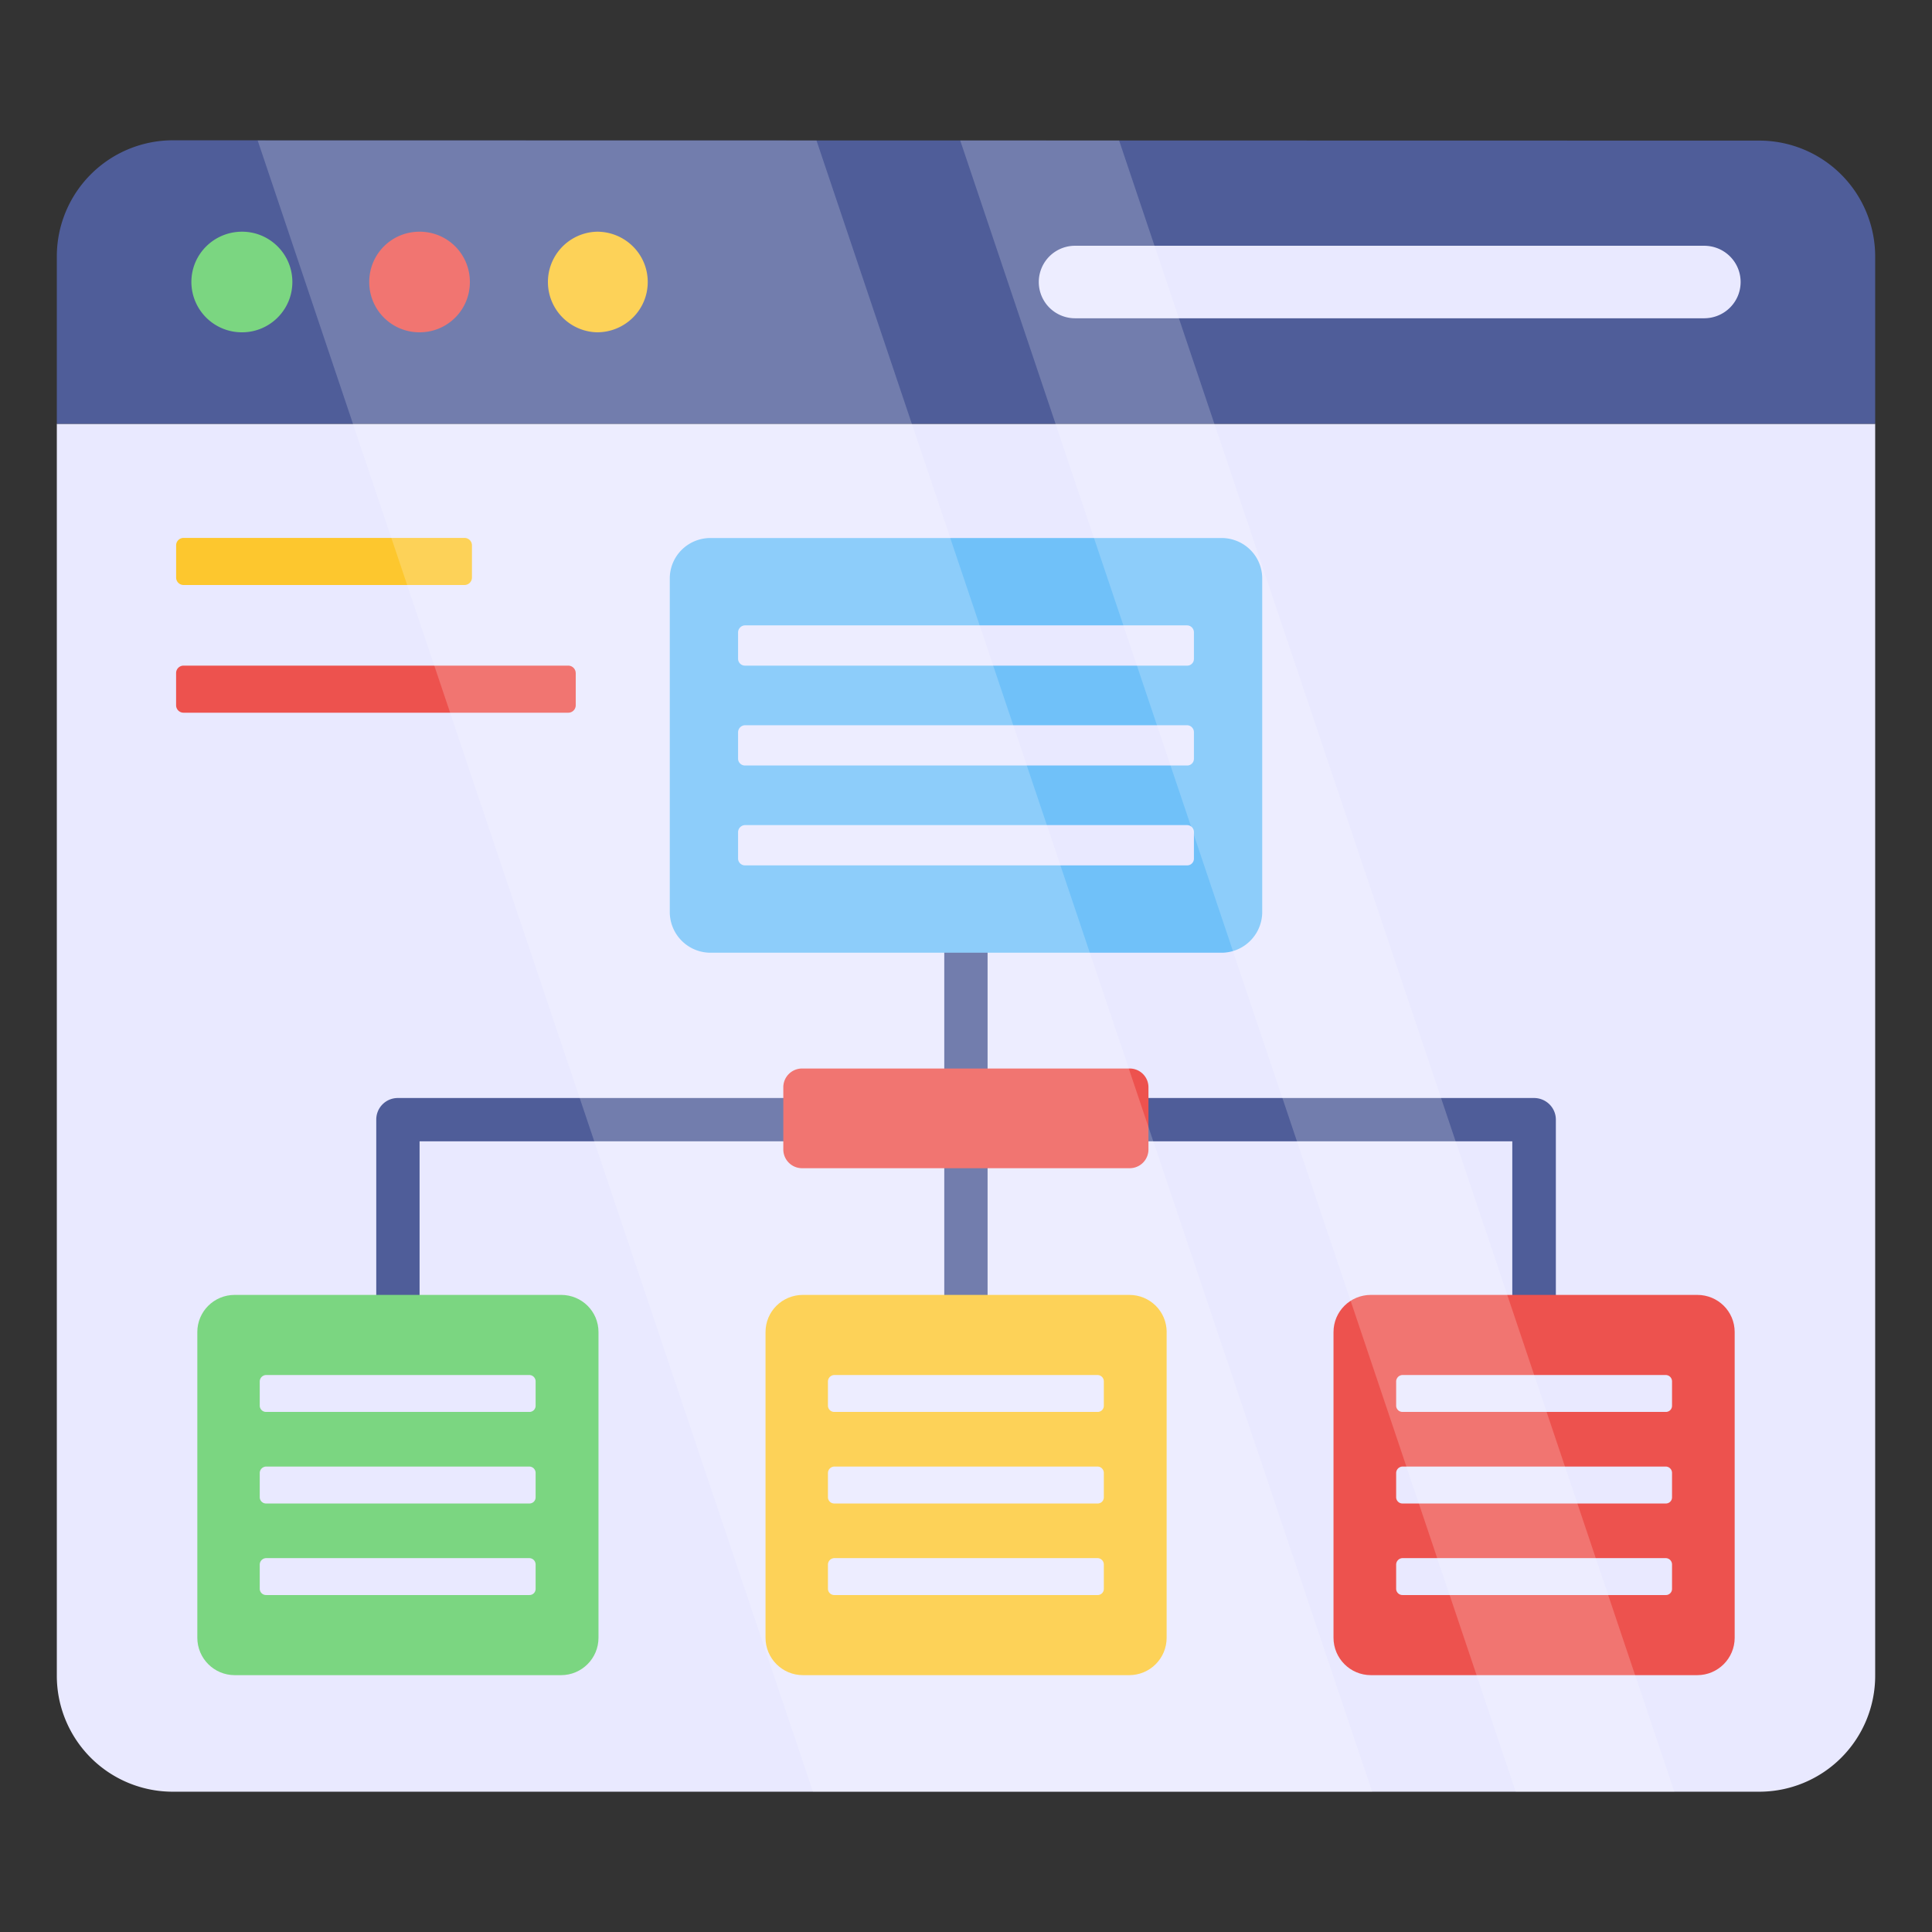 <svg xmlns="http://www.w3.org/2000/svg" version="1.1" xmlns:xlink="http://www.w3.org/1999/xlink" xmlns:svgjs="http://svgjs.com/svgjs" width="512" height="512" x="0" y="0" viewBox="0 0 68 68" style="enable-background:new 0 0 512 512" xml:space="preserve" class=""><rect x="0" y="0" width="68" height="68" fill="#333333" stroke="none"/><g><path fill="#e9e9ff" d="M66 14.918v44.061a4.08 4.08 0 0 1-4.083 4.083H6.083A4.08 4.08 0 0 1 2 58.98V14.918z" data-original="#e9e9ff" class=""></path><path fill="#fdc72e" d="M16.611 19.195v1.133a.262.262 0 0 1-.262.262H6.461a.262.262 0 0 1-.262-.262v-1.133c0-.145.117-.262.262-.262h9.888c.145 0 .262.117.262.262z" data-original="#fdc72e"></path><path fill="#ed524e" d="M20.264 23.69v1.133a.262.262 0 0 1-.262.262H6.46a.262.262 0 0 1-.262-.262V23.69c0-.144.117-.262.262-.262H20c.145 0 .263.118.263.262z" data-original="#ed524e"></path><path fill="#4f5d99" d="M66 14.914V9.032a4.08 4.08 0 0 0-4.083-4.083L6.083 4.938A4.088 4.088 0 0 0 2 9.02v5.894z" data-original="#4f5d99"></path><path fill="#ed524e" d="M16.538 9.926c0 .983-.787 1.77-1.77 1.77a1.764 1.764 0 0 1-1.772-1.77c0-.984.787-1.771 1.771-1.771.984 0 1.771.787 1.771 1.77z" data-original="#ed524e"></path><path fill="#7bd681" d="M10.29 9.926c0 .983-.799 1.77-1.77 1.77a1.774 1.774 0 0 1-1.784-1.77c0-.984.8-1.771 1.784-1.771.971 0 1.77.787 1.77 1.77z" data-original="#7bd681" class=""></path><path fill="#fdc72e" d="M22.798 9.926c0 .983-.8 1.77-1.784 1.77a1.771 1.771 0 0 1 0-3.541c.984 0 1.784.787 1.784 1.77z" data-original="#fdc72e"></path><path fill="#e9e9ff" d="M37.838 8.65a1.276 1.276 0 0 0 0 2.552h22.14c.71 0 1.286-.567 1.286-1.276 0-.71-.576-1.276-1.285-1.276z" data-original="#e9e9ff" class=""></path><path fill="#4f5d99" d="M34.76 40.128v6.176h-1.525v-6.176a.763.763 0 0 1 1.525 0z" data-original="#4f5d99"></path><path fill="#4f5d99" d="M54.761 39.409v6.22a.765.765 0 0 1-.77.761.763.763 0 0 1-.763-.762v-5.457h-38.46v5.457a.763.763 0 0 1-1.525 0v-6.22c0-.424.338-.762.762-.762h19.23V32.47a.763.763 0 0 1 1.525 0v6.176h19.23c.425 0 .771.338.771.763z" data-original="#4f5d99"></path><path fill="#ed524e" d="M40.422 38.27v2.184a.66.66 0 0 1-.662.663H28.232a.66.66 0 0 1-.662-.663V38.27a.66.66 0 0 1 .662-.662H39.76a.66.66 0 0 1 .662.662z" data-original="#ed524e"></path><path fill="#4f5d99" d="M14.767 45.628a.763.763 0 0 1-1.524 0" data-original="#4f5d99"></path><path fill="#7bd681" d="M21.065 46.885v10.758c0 .728-.59 1.317-1.317 1.317H8.262c-.728 0-1.317-.59-1.317-1.317V46.885c0-.728.59-1.309 1.317-1.309h11.486c.728 0 1.317.58 1.317 1.309z" data-original="#7bd681" class=""></path><path fill="#ed524e" d="M61.055 46.885v10.758c0 .728-.59 1.317-1.317 1.317H48.252c-.728 0-1.317-.59-1.317-1.317V46.885c0-.728.59-1.309 1.317-1.309h11.486c.728 0 1.317.58 1.317 1.309z" data-original="#ed524e"></path><path fill="#fdc72e" d="M41.062 46.885v10.758c0 .728-.589 1.317-1.317 1.317H28.26c-.728 0-1.316-.59-1.316-1.317V46.885c0-.728.588-1.309 1.316-1.309h11.486c.728 0 1.317.58 1.317 1.309z" data-original="#fdc72e"></path><path fill="#e9e9ff" d="M58.85 48.62v.858a.216.216 0 0 1-.225.217h-9.26a.222.222 0 0 1-.225-.217v-.857a.23.23 0 0 1 .225-.225h9.26c.13 0 .225.104.225.225zM58.85 51.843v.858a.216.216 0 0 1-.225.217h-9.26a.222.222 0 0 1-.225-.217v-.858a.23.23 0 0 1 .225-.225h9.26c.13 0 .225.104.225.225zM58.85 55.066v.858a.216.216 0 0 1-.225.216h-9.26a.222.222 0 0 1-.225-.216v-.858a.23.23 0 0 1 .225-.225h9.26c.13 0 .225.104.225.225zM38.851 48.62v.858a.216.216 0 0 1-.225.217h-9.26a.222.222 0 0 1-.225-.217v-.857a.23.23 0 0 1 .225-.225h9.26c.13 0 .225.104.225.225zM38.851 51.843v.858a.216.216 0 0 1-.225.217h-9.26a.222.222 0 0 1-.225-.217v-.858a.23.23 0 0 1 .225-.225h9.26c.13 0 .225.104.225.225zM38.851 55.066v.858a.216.216 0 0 1-.225.216h-9.26a.222.222 0 0 1-.225-.216v-.858a.23.23 0 0 1 .225-.225h9.26c.13 0 .225.104.225.225zM18.852 48.62v.858a.216.216 0 0 1-.225.217h-9.26a.222.222 0 0 1-.225-.217v-.857a.23.23 0 0 1 .225-.225h9.26c.13 0 .225.104.225.225zM18.852 51.843v.858a.216.216 0 0 1-.225.217h-9.26a.222.222 0 0 1-.225-.217v-.858a.23.23 0 0 1 .225-.225h9.26c.13 0 .225.104.225.225zM18.852 55.066v.858a.216.216 0 0 1-.225.216h-9.26a.222.222 0 0 1-.225-.216v-.858a.23.23 0 0 1 .225-.225h9.26c.13 0 .225.104.225.225z" data-original="#e9e9ff" class=""></path><path fill="#70c1f9" d="M44.426 20.363v11.734c0 .793-.642 1.436-1.436 1.436H25.01a1.435 1.435 0 0 1-1.436-1.436V20.363c0-.794.642-1.427 1.436-1.427h17.98c.794 0 1.436.633 1.436 1.427z" data-original="#70c1f9"></path><path fill="#e9e9ff" d="M42.022 22.257v.935a.236.236 0 0 1-.246.236H26.224a.242.242 0 0 1-.246-.236v-.935a.25.25 0 0 1 .246-.246h15.552c.142 0 .246.114.246.246zM42.022 25.771v.936a.236.236 0 0 1-.246.236H26.224a.242.242 0 0 1-.246-.236v-.936a.25.25 0 0 1 .246-.245h15.552c.142 0 .246.113.246.245zM42.022 29.286v.936a.236.236 0 0 1-.246.236H26.224a.242.242 0 0 1-.246-.236v-.936a.25.25 0 0 1 .246-.245h15.552c.142 0 .246.113.246.245z" data-original="#e9e9ff" class=""></path><g opacity=".2"><path fill="#ffffff" d="m9.07 4.945 19.544 58.117h19.68L28.738 4.945zM39.389 4.945h-5.592l19.554 58.117h5.579z" data-original="#ffffff" class=""></path></g></g></svg>